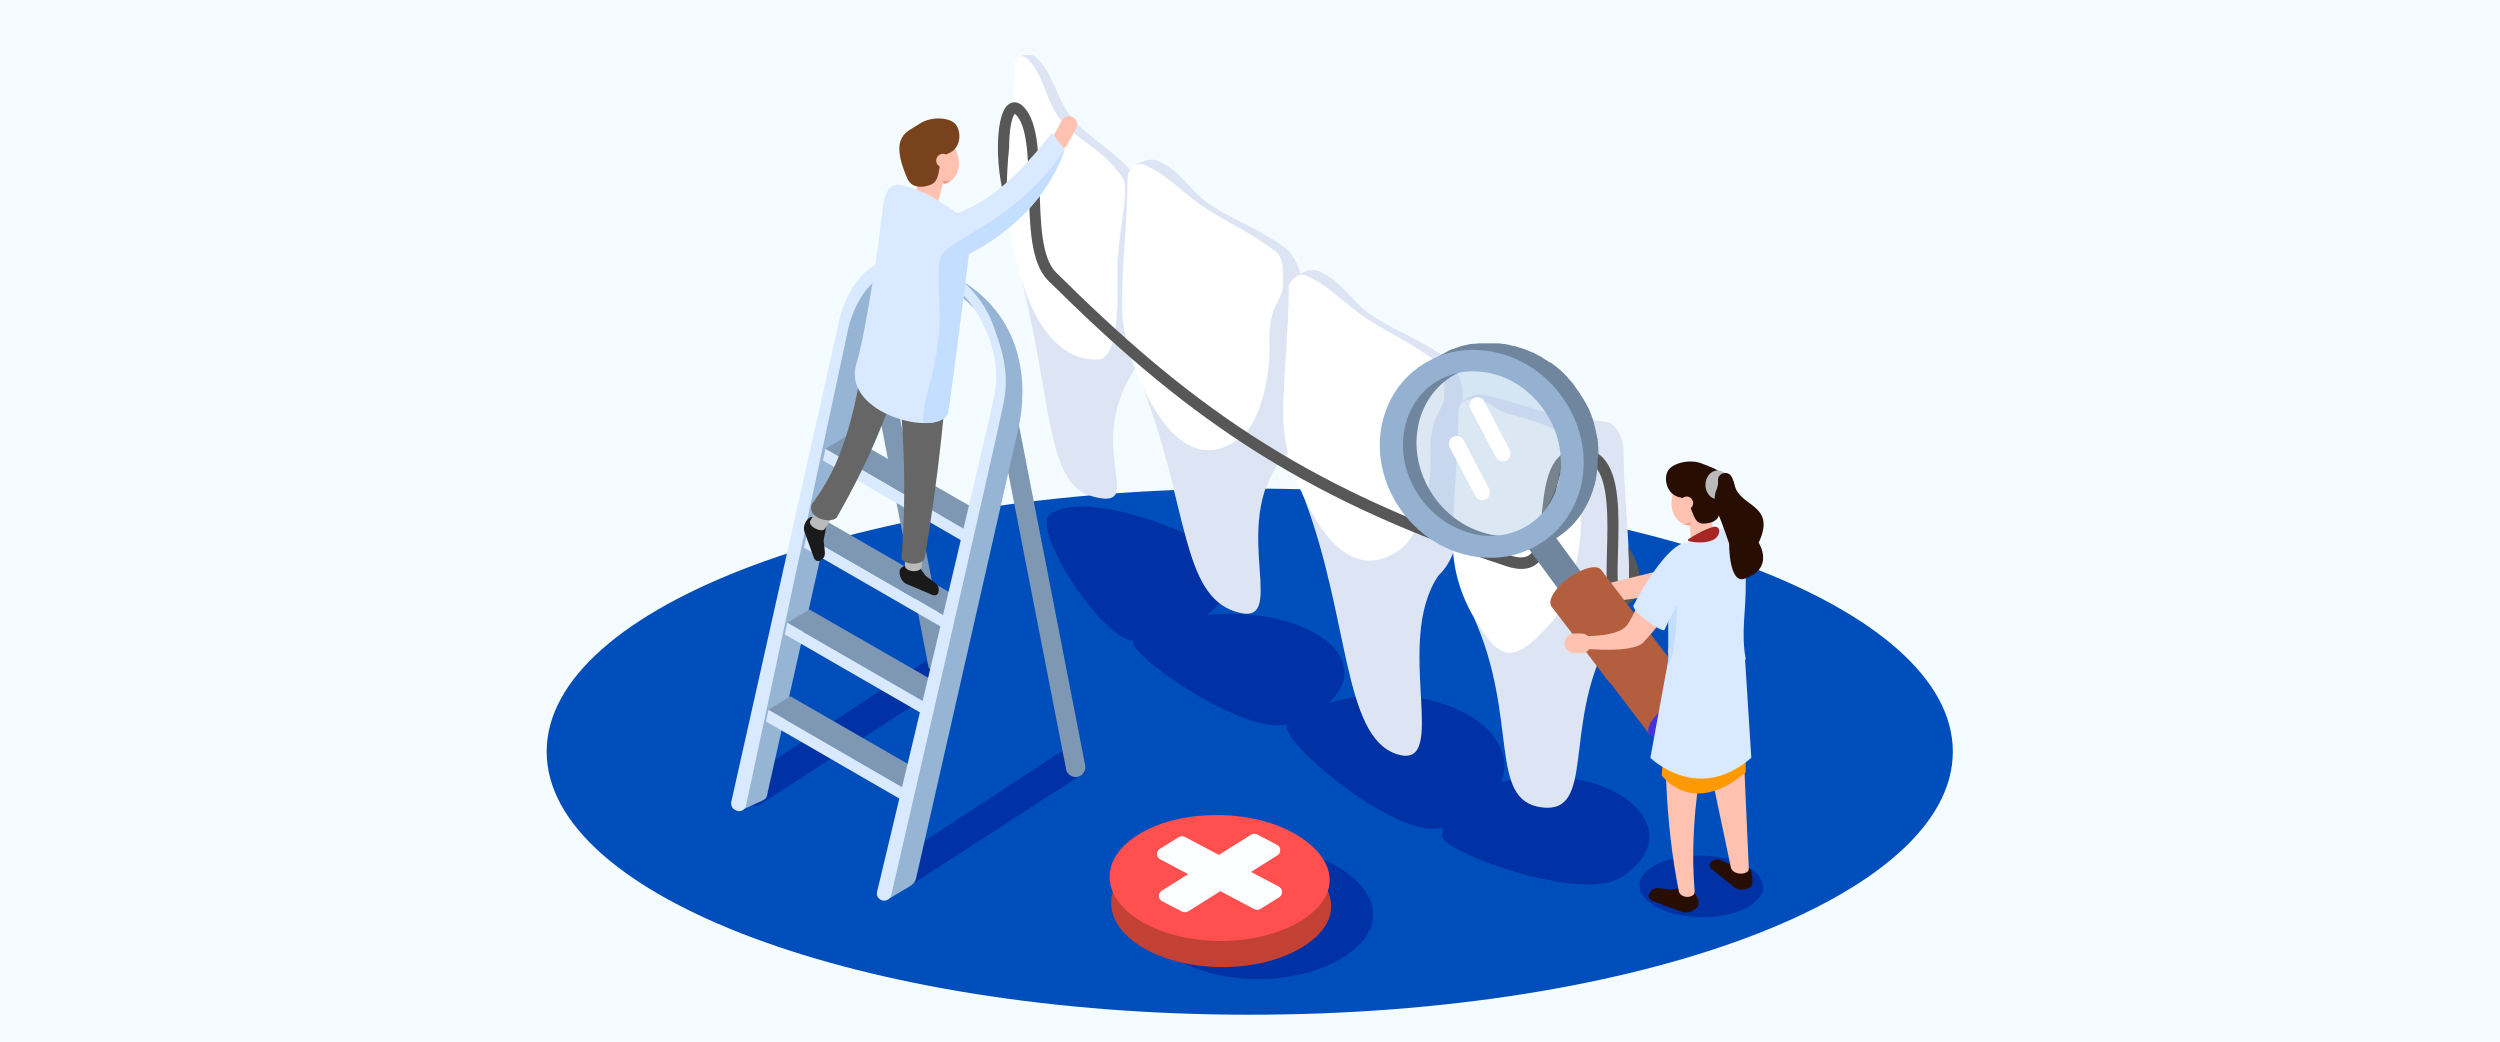 <?xml version="1.0" encoding="UTF-8"?> <svg xmlns="http://www.w3.org/2000/svg" width="360" height="150" viewBox="0 0 360 150" fill="none"><path d="M360 0H0V150H360V0Z" fill="#F5FCFF"></path><g clip-path="url(#clip0_205_3673)"><path d="M179.963 146.12C235.878 146.12 281.206 129.159 281.206 108.237C281.206 87.314 235.878 70.353 179.963 70.353C124.048 70.353 78.72 87.314 78.72 108.237C78.72 129.159 124.048 146.12 179.963 146.12Z" fill="#004EBB"></path><path d="M233.088 114.351C228.524 111.692 221.701 111.161 216.162 112.667C216.473 111.869 216.65 111.072 216.65 110.274C216.65 107.66 214.966 105.046 211.599 103.052C206.105 99.818 197.775 99.197 191.261 101.28C192.812 99.951 193.61 98.4 193.61 96.893C193.61 94.722 192.015 92.507 188.78 90.868C184.704 88.785 179.077 87.988 173.849 88.564C176.33 86.57 177.57 84.088 177.57 81.607C177.57 78.86 157.277 69.866 151.252 74.031C148.239 76.113 158.961 92.463 163.303 92.241C161.531 93.659 179.165 106.154 185.501 104.249C183.286 106.021 201.275 121.307 207.833 119.136C207.7 119.579 207.655 120.022 207.655 120.421C207.655 122.636 227.284 129.858 233.132 126.491C236.057 124.807 237.519 122.592 237.519 120.421C237.43 118.25 236.012 116.034 233.088 114.351Z" fill="#0032A5"></path><path d="M163.835 31.54C163.835 30.122 164.5 26.843 163.614 25.558C160.955 21.881 156.524 19.798 154.22 16.785C151.916 13.772 151.783 10.715 149.169 8.234C148.283 7.392 146.112 8.012 146.112 9.43C146.112 15.544 144.96 21.703 144.96 27.773C144.96 31.318 145.802 35.882 147.175 40.401C152.005 59.498 150.366 71.239 159.183 71.815C163.879 71.815 156.613 63.352 163.525 53.029C164.898 51.744 166.139 52.01 166.139 48.421C166.095 42.351 163.835 37.654 163.835 31.54Z" fill="white"></path><g opacity="0.15"><path d="M159.138 71.86C163.835 71.86 156.569 63.397 163.481 53.073C164.854 51.788 166.095 52.054 166.095 48.465C166.095 42.351 163.835 37.654 163.835 31.54C163.835 30.122 164.5 26.843 163.614 25.558C160.955 21.881 156.524 19.798 154.22 16.785C151.916 13.772 151.783 10.715 149.169 8.234C148.638 7.746 147.707 7.746 147.042 8.101C147.397 8.145 147.707 8.234 147.884 8.411C150.41 10.759 150.454 14.393 152.67 17.184C155.195 20.285 158.961 21.57 161.62 25.558C162.86 27.375 160.778 33.711 160.911 39.692C161.044 44.876 160.778 50.769 158.607 51.7C154.309 52.276 149.834 49.13 147.131 40.401C151.961 59.498 150.321 71.284 159.138 71.86Z" fill="#1A50B2"></path></g><path d="M187.407 40.623C187.407 39.205 186.432 36.768 185.191 35.838C181.603 33.135 177.438 31.673 174.292 29.546C171.146 27.419 170.171 24.628 166.538 23.121C165.297 22.634 162.373 24.052 162.373 25.47C162.373 31.584 161.575 37.92 161.575 44.035C161.575 47.579 162.683 51.833 164.588 55.821C171.146 73.1 170.127 85.595 177.925 88.076C185.767 90.602 177.349 76.645 183.907 66.986C185.812 65.169 186.919 62.245 186.919 58.656C186.964 52.542 187.407 46.693 187.407 40.623Z" fill="white"></path><g opacity="0.15"><path d="M177.969 88.076C185.812 90.602 177.393 76.645 183.951 66.986C185.856 65.169 186.964 62.245 186.964 58.656C186.964 52.542 187.407 46.693 187.407 40.579C187.407 39.161 186.432 36.724 185.191 35.793C181.602 33.091 177.438 31.628 174.292 29.502C171.146 27.375 170.171 24.584 166.538 23.077C165.829 22.811 164.544 23.121 163.614 23.742C164.101 23.653 164.5 23.609 164.766 23.742C168.177 25.16 170.614 28.084 173.671 30.033C177.083 32.204 179.919 33.401 183.729 36.236C184.97 37.167 184.748 39.648 184.748 41.066C184.748 43.414 182.577 43.68 182.799 49.617C182.976 54.757 181.159 61.58 178.235 63.308C172.918 67.075 168.266 63.53 164.588 55.82C171.19 73.1 170.127 85.551 177.969 88.076Z" fill="#1A50B2"></path></g><path d="M210.624 56.529C210.624 55.111 209.649 52.674 208.408 51.744C204.82 49.041 200.655 47.579 197.509 45.452C194.363 43.325 193.388 40.534 189.755 39.028C188.514 38.54 185.59 39.958 185.59 41.376C185.59 47.49 184.792 53.826 184.792 59.941C184.792 63.486 185.9 67.739 187.805 71.727C194.363 89.007 193.344 106.065 201.142 108.591C208.984 111.116 200.566 92.551 207.124 82.892C209.029 81.076 210.136 78.151 210.136 74.562C210.181 68.448 210.624 62.599 210.624 56.529Z" fill="white"></path><g opacity="0.15"><path d="M201.186 108.591C209.029 111.116 200.61 92.551 207.168 82.892C209.073 81.076 210.181 78.151 210.181 74.562C210.181 68.448 210.624 62.599 210.624 56.485C210.624 55.067 209.649 52.63 208.408 51.7C204.819 48.997 200.655 47.535 197.509 45.408C194.363 43.281 193.388 40.49 189.755 38.983C189.046 38.717 187.761 39.028 186.831 39.648C187.318 39.559 187.717 39.515 187.983 39.648C191.394 41.066 193.831 43.99 196.888 45.94C200.3 48.111 203.136 49.307 206.946 52.143C208.187 53.073 207.965 55.554 207.965 56.972C207.965 59.321 205.794 59.586 206.016 65.524C206.193 70.663 204.376 77.487 201.452 79.215C196.135 82.981 191.483 79.436 187.805 71.727C194.407 88.962 193.344 106.065 201.186 108.591Z" fill="#1A50B2"></path></g><path d="M233.797 64.727C233.797 63.309 232.822 61.138 231.581 60.828C229.41 60.296 226.929 60.607 221.922 59.189C218.777 58.303 214.7 56.885 213.504 56.84C211.244 56.752 210.004 57.992 210.004 59.41C210.004 65.525 209.206 72.215 209.206 78.285C209.206 81.83 210.314 85.64 212.219 88.875C218.777 103.496 214.213 115.282 222.011 116.257C229.809 117.276 224.98 104.56 231.581 92.242C233.487 89.672 234.594 86.261 234.594 82.716C234.594 76.602 233.797 70.842 233.797 64.727Z" fill="white"></path><g opacity="0.15"><path d="M222.011 116.256C229.809 117.275 224.98 104.559 231.581 92.242C233.487 89.672 234.594 86.26 234.594 82.715C234.594 76.601 233.797 70.841 233.797 64.727C233.797 63.309 232.822 61.138 231.581 60.827C229.41 60.296 226.929 60.606 221.922 59.188C218.777 58.302 214.7 56.884 213.504 56.84C212.042 56.751 211.023 57.283 210.491 57.992C210.978 57.682 211.377 57.504 211.643 57.504C215.055 57.549 214.745 59.055 217.802 59.764C221.213 60.562 225.91 62.422 226.619 63.486C227.771 65.214 227.461 68.581 227.638 74.43C227.815 79.481 225.999 87.058 223.074 89.982C217.757 95.875 215.941 95.122 212.219 88.874C218.821 103.451 214.257 115.237 222.011 116.256Z" fill="#1A50B2"></path></g><path d="M234.683 79.038C234.639 78.949 234.594 78.905 234.506 78.861C234.55 80.145 234.594 81.386 234.594 82.715C234.594 82.937 234.594 83.158 234.55 83.38C234.55 83.38 234.506 83.38 234.506 83.336C234.55 84.133 234.329 84.842 233.886 85.285C233.531 85.551 233.398 85.595 233.354 85.64C232.822 85.152 232.911 81.785 232.999 79.348C233.132 74.253 233.31 68.448 230.784 65.878C229.942 65.037 228.879 64.594 227.638 64.594C223.03 64.594 222.498 69.6 222.055 73.632C221.79 76.335 221.479 79.126 220.15 79.968C219.53 80.367 218.644 80.367 217.492 79.968C187.008 69.955 170.437 57.46 152.049 39.205C149.967 37.123 149.834 32.027 149.701 27.109C149.568 21.925 149.479 17.007 147.042 15.057C146.998 15.057 146.998 15.013 146.954 15.013C146.289 14.57 145.58 14.659 145.049 15.19C143.188 16.918 143.321 25.115 145.004 29.546C144.96 28.97 144.96 28.394 144.96 27.862C144.96 25.647 145.093 23.432 145.314 21.216C145.314 18.824 145.669 16.83 146.156 16.387C147.929 17.938 148.062 22.634 148.15 27.198C148.283 32.426 148.372 37.876 150.942 40.401C169.506 58.834 186.255 71.461 217.004 81.563C218.688 82.095 220.017 82.051 221.036 81.386C222.986 80.101 223.296 77.088 223.65 73.898C224.138 69.29 224.67 66.322 227.638 66.322C228.48 66.322 229.1 66.587 229.632 67.119C231.67 69.201 231.537 74.873 231.404 79.437C231.271 84.089 231.271 86.526 232.645 87.235C232.866 87.323 233.088 87.368 233.31 87.368C233.797 87.368 234.329 87.146 234.905 86.659C234.949 86.659 234.949 86.614 234.993 86.614C236.633 84.886 236.5 82.051 234.683 79.038Z" fill="#575757"></path><path d="M192.679 124.852C186.299 120.997 175.798 120.864 169.285 124.453C162.772 128.086 162.683 134.112 169.063 137.967C175.444 141.822 185.812 141.999 192.458 138.41C199.769 134.511 199.104 128.662 192.679 124.852Z" fill="#0032A5"></path><path d="M186.919 123.966C180.849 120.333 170.88 120.156 164.721 123.612C158.518 127.068 158.429 132.784 164.5 136.417C170.57 140.05 180.406 140.227 186.698 136.86C193.654 133.138 192.989 127.6 186.919 123.966Z" fill="#C24034"></path><path d="M186.698 120.2C180.628 116.567 170.658 116.389 164.5 119.845C158.297 123.301 158.208 129.017 164.278 132.65C170.348 136.283 180.185 136.461 186.476 133.093C193.433 129.371 192.768 123.833 186.698 120.2Z" fill="#FF4F4F"></path><path d="M167.025 122.238L169.728 120.554C169.994 120.377 170.348 120.377 170.614 120.51L184.172 127.688C184.748 127.998 184.793 128.84 184.217 129.194L181.514 130.878C181.248 131.055 180.894 131.055 180.628 130.922L167.07 123.744C166.494 123.434 166.449 122.592 167.025 122.238Z" fill="#FCFEFF"></path><path d="M181.026 120.155L183.906 121.662C184.482 121.972 184.527 122.814 183.951 123.168L171.102 131.232C170.836 131.409 170.481 131.409 170.215 131.277L167.335 129.77C166.759 129.46 166.715 128.618 167.291 128.264L180.14 120.2C180.406 120.022 180.761 120.022 181.026 120.155Z" fill="#FCFEFF"></path><path d="M156.303 111.205L154.265 107.262L128.3 124.276C127.325 124.94 127.06 126.225 127.724 127.2C128.389 128.175 129.674 128.441 130.649 127.776L156.303 111.205Z" fill="#0032A5"></path><path d="M131.978 22.545C131.579 22.944 130.87 22.944 130.471 22.545C130.073 22.146 130.073 21.437 130.471 21.038C130.87 20.64 131.579 20.64 131.978 21.038C132.377 21.481 132.377 22.146 131.978 22.545Z" fill="white"></path><path d="M154.176 111.692C153.821 111.471 153.556 111.161 153.511 110.718L143.276 58.302C143.01 56.839 144.561 55.776 145.802 56.485L156.258 110.186C156.524 111.382 155.239 112.313 154.176 111.692Z" fill="#7E97B3"></path><path d="M135.345 99.109L133.307 95.166L107.343 112.18C106.368 112.845 106.102 114.13 106.767 115.104C107.431 116.079 108.716 116.345 109.691 115.68L135.345 99.109Z" fill="#0032A5"></path><path d="M134.326 96.761C133.972 96.539 133.706 96.229 133.661 95.786L123.426 43.37C123.16 41.908 124.711 40.844 125.952 41.553L136.453 95.21C136.674 96.451 135.389 97.337 134.326 96.761Z" fill="#7E97B3"></path><path d="M109.957 115.193L106.412 116.832L122.097 47.092L125.199 48.864L110.577 113.952C110.444 114.572 110.489 114.883 109.957 115.193Z" fill="#96B4D4"></path><path d="M139.643 76.689L118.863 64.638L122.009 62.732L141.017 73.632L139.643 76.689Z" fill="#7E97B3"></path><path d="M122.009 47.092C122.009 47.092 125.465 32.869 137.959 40.091C150.498 47.314 146.688 61.359 146.688 61.359L143.586 59.587C143.586 59.587 147.131 49.042 137.871 42.307C128.61 35.572 125.066 48.864 125.066 48.864L122.009 47.092Z" fill="#96B4D4"></path><path d="M141.77 79.747L118.508 66.321L118.863 64.638L142.124 78.063L141.77 79.747Z" fill="#D9E9FF"></path><path d="M136.94 89.184L116.116 77.177L119.306 75.228L138.27 86.171L136.94 89.184Z" fill="#7E97B3"></path><path d="M139.023 92.286L115.761 78.861L116.116 77.177L139.377 90.602L139.023 92.286Z" fill="#D9E9FF"></path><path d="M134.193 101.724L113.369 89.672L116.559 87.767L135.522 98.666L134.193 101.724Z" fill="#7E97B3"></path><path d="M136.276 104.781L113.014 91.356L113.369 89.672L136.63 103.097L136.276 104.781Z" fill="#D9E9FF"></path><path d="M131.446 114.219L110.622 102.211L113.812 100.262L132.82 111.206L131.446 114.219Z" fill="#7E97B3"></path><path d="M133.529 117.32L110.311 103.895L110.666 102.211L133.883 115.636L133.529 117.32Z" fill="#D9E9FF"></path><path d="M130.914 127.688L127.857 129.505L143.631 59.543L146.732 61.315L131.933 126.403C131.801 127.024 131.446 127.378 130.914 127.688Z" fill="#96B4D4"></path><path d="M126.705 129.504C126.351 129.239 126.173 128.84 126.306 128.397C127.946 121.485 141.548 64.771 143.188 56.928C143.852 53.65 143.276 50.105 141.46 46.472C141.327 46.162 141.149 45.896 141.017 45.63C139.82 43.415 138.048 41.554 136.231 40.579C131.579 38.053 127.857 38.319 125.11 41.332C122.673 43.991 122.009 47.934 122.009 47.934V47.978L107.431 115.991C107.298 116.7 106.457 117.054 105.836 116.611L105.748 116.567C105.393 116.345 105.216 115.902 105.305 115.459L120.679 46.871C120.724 46.516 121.477 42.573 124.002 39.781C125.553 38.098 127.414 37.212 129.585 37.123C132.288 37.034 135.301 38.186 138.801 40.667L139.2 41.022C139.289 41.111 141.681 43.237 142.966 46.693C144.029 49.618 145.492 53.428 144.517 58.036C142.966 65.657 130.56 119.225 128.345 128.884C128.167 129.593 127.325 129.948 126.705 129.504Z" fill="#D9E9FF"></path><path d="M152.049 21.393C151.473 21.083 151.252 20.374 151.562 19.798L152.891 17.361C153.201 16.785 153.91 16.564 154.486 16.874C155.062 17.184 155.284 17.893 154.974 18.469L153.644 20.906C153.334 21.482 152.625 21.703 152.049 21.393Z" fill="#FFC2B0"></path><path d="M118.996 75.803L118.597 77.797C118.73 79.259 118.996 80.013 118.464 80.456L118.331 80.588C117.799 81.031 117.268 80.766 117.09 80.013L115.805 76.468C115.628 75.67 116.071 74.829 116.692 74.474C116.692 74.474 117.09 74.252 118.198 74.873C118.818 75.183 118.863 75.183 118.996 75.803Z" fill="#1A1A1A"></path><path d="M132.111 81.297L133.307 82.936C134.503 83.822 135.168 84.132 135.168 84.841V85.019C135.168 85.728 134.592 85.949 133.883 85.506L130.427 84.044C129.762 83.645 129.408 82.759 129.585 82.05C129.585 82.05 129.674 81.607 130.914 81.208C131.579 81.031 131.579 80.987 132.111 81.297Z" fill="#1A1A1A"></path><path d="M132.731 81.563C132.642 82.582 130.25 82.405 130.294 81.386L130.516 78.151L132.953 78.329L132.731 81.563Z" fill="#BABABA"></path><path d="M133.174 80.323C132.775 81.564 130.25 81.298 129.807 80.456C130.693 69.512 130.117 58.08 128.167 46.339L136.94 46.915C136.231 58.125 135.035 69.29 133.174 80.323Z" fill="#666666"></path><path d="M118.818 76.114C118.331 76.867 116.204 75.715 116.692 74.962L118.242 72.481L120.369 73.632L118.818 76.114Z" fill="#BABABA"></path><path d="M120.458 74.563C119.439 75.493 116.116 74.518 116.913 72.569C122.673 64.992 123.382 56.308 125.376 46.117L131.446 47.446C129.186 56.618 125.597 65.701 120.458 74.563Z" fill="#666666"></path><path d="M135.965 25.204C135.345 27.287 133.75 27.863 132.465 26.489C131.136 25.116 130.604 22.28 131.224 20.197C131.845 18.115 133.44 17.539 134.725 18.912C136.054 20.286 136.586 23.122 135.965 25.204Z" fill="#FFC2B0"></path><path d="M138.092 23.786C137.959 25.957 135.877 27.198 134.326 26.135C132.731 25.071 131.579 22.413 131.756 20.242C131.889 18.071 133.307 17.14 134.902 18.203C136.453 19.267 138.225 21.615 138.092 23.786Z" fill="#FFC2B0"></path><path d="M132.465 30.388L132.244 30.299C131.535 29.989 131.18 29.147 131.49 28.439L133.174 24.362C133.484 23.653 134.326 23.299 135.035 23.609L135.256 23.698C135.965 24.008 136.32 24.85 136.01 25.558L134.946 29.679C134.68 30.432 133.174 30.654 132.465 30.388Z" fill="#FFC2B0"></path><path d="M130.649 25.692C130.649 25.692 131.269 27.597 133.972 26.622C135.877 25.913 134.636 22.811 136.542 22.102C138.624 21.305 138.447 18.514 137.383 17.672C136.32 16.83 133.794 16.786 132.244 17.938C130.649 19.001 127.946 19.533 130.649 25.692Z" fill="#78431C"></path><path d="M135.788 24.096C136.327 24.096 136.763 23.66 136.763 23.121C136.763 22.583 136.327 22.146 135.788 22.146C135.25 22.146 134.813 22.583 134.813 23.121C134.813 23.66 135.25 24.096 135.788 24.096Z" fill="#FFC2B0"></path><path d="M123.249 52.63C124.446 48.864 125.952 38.851 126.528 34.774C127.414 27.464 127.281 25.647 131.225 27.065L132.332 27.464C132.864 27.641 133.396 27.907 133.883 28.172C138.978 31.23 140.308 32.16 139.687 35.173C139.111 40.224 136.896 57.15 136.497 59.587C134.902 62.998 121.477 59.631 123.249 52.63Z" fill="#D9E9FF"></path><path d="M136.01 26.444L135.655 25.957C135.655 25.957 136.143 26.267 136.896 26.001C136.896 26.046 136.497 26.4 136.01 26.444Z" fill="#F09A82"></path><path d="M136.098 38.142C136.098 38.142 149.08 33.888 153.334 21.526L151.473 19.134C144.384 28.217 139.864 30.521 133.75 31.939L136.098 38.142Z" fill="#D9E9FF"></path><path d="M230.651 84.222L239.158 82.14C239.158 82.14 239.203 85.197 239.025 85.507C238.848 85.817 232.025 86.615 232.025 86.615L230.651 84.222Z" fill="#FFC2B0"></path><path opacity="0.4" d="M214.108 78.709C220.686 78.092 225.448 71.51 224.745 64.006C224.042 56.502 218.139 50.919 211.561 51.535C204.983 52.152 200.221 58.734 200.924 66.238C201.627 73.742 207.53 79.325 214.108 78.709Z" fill="#A8C4E5"></path><path d="M229.322 84.621L226.796 88.121L219.53 78.197L222.055 74.696L229.322 84.621Z" fill="#70869E"></path><path d="M228.613 81.829C230.474 81.298 231.271 82.184 230.385 83.779C229.499 85.374 227.239 87.058 225.378 87.589C223.518 88.121 222.72 87.235 223.606 85.64C224.492 84.045 226.752 82.361 228.613 81.829Z" fill="#B35F3F"></path><path d="M231.936 98.534L223.518 87.457L230.695 82.228L239.158 93.35L231.936 98.534Z" fill="#B35F3F"></path><path d="M236.625 97.431C238.622 95.974 239.749 94.12 239.143 93.29C238.537 92.459 236.428 92.968 234.431 94.424C232.435 95.881 231.307 97.736 231.913 98.566C232.519 99.396 234.629 98.888 236.625 97.431Z" fill="#4432DB"></path><path d="M237.519 105.755L229.1 94.678L236.278 89.45L244.741 100.571L237.519 105.755Z" fill="#B35F3F"></path><path d="M242.703 100.261C244.564 99.729 245.361 100.615 244.475 102.211C243.589 103.806 241.329 105.489 239.468 106.021C237.607 106.553 236.81 105.667 237.696 104.071C238.582 102.476 240.842 100.793 242.703 100.261Z" fill="#4432DB"></path><path d="M218.91 51.08C211.289 48.687 203.801 52.896 202.161 60.561C200.522 68.182 205.351 76.335 212.972 78.772C220.593 81.165 228.081 76.955 229.721 69.29C231.36 61.625 226.531 53.472 218.91 51.08ZM227.638 68.625C226.265 75.094 219.884 78.728 213.415 76.645C206.947 74.607 202.87 67.695 204.244 61.182C205.617 54.713 211.998 51.08 218.467 53.162C224.935 55.2 229.056 62.112 227.638 68.625Z" fill="#70869E"></path><path d="M230.164 65.746C230.164 65.568 230.164 65.391 230.164 65.258V65.17C230.164 65.125 230.164 65.081 230.164 64.992V64.815C230.164 64.771 230.164 64.682 230.164 64.638C230.164 64.594 230.164 64.549 230.164 64.549V64.505C230.164 64.416 230.164 64.328 230.119 64.239V64.151C230.119 64.106 230.119 64.062 230.119 64.018C230.119 63.973 230.119 63.929 230.119 63.84V63.752C230.119 63.663 230.119 63.575 230.075 63.486V63.353C230.075 63.264 230.031 63.176 230.031 63.132L229.986 62.954C229.986 62.91 229.986 62.866 229.942 62.777V62.733C229.898 62.511 229.853 62.334 229.809 62.112V62.068C229.765 61.891 229.721 61.714 229.676 61.536L229.588 61.182C229.588 61.093 229.543 61.049 229.543 60.96L229.499 60.783C229.455 60.695 229.455 60.65 229.41 60.562L229.366 60.384C229.322 60.296 229.322 60.207 229.277 60.163L229.189 59.853C229.1 59.675 229.056 59.498 228.967 59.321V59.277C228.967 59.232 228.923 59.188 228.923 59.188L228.879 59.099C228.834 58.967 228.79 58.834 228.701 58.701L228.657 58.656C228.613 58.568 228.569 58.479 228.524 58.391L228.436 58.213C228.391 58.169 228.391 58.08 228.347 58.036L228.303 57.992C228.17 57.726 227.993 57.416 227.815 57.15L227.771 57.106C227.727 57.061 227.727 57.017 227.682 56.973L227.638 56.884C227.549 56.751 227.505 56.663 227.417 56.53C227.372 56.441 227.284 56.352 227.239 56.264L227.195 56.219C227.106 56.131 227.062 55.998 226.973 55.909L226.929 55.865C226.929 55.821 226.885 55.821 226.885 55.776C226.841 55.732 226.796 55.644 226.752 55.599L226.575 55.333C226.442 55.156 226.309 54.979 226.176 54.846L226.132 54.802C225.954 54.624 225.821 54.447 225.644 54.226L225.6 54.181C225.467 54.048 225.334 53.916 225.201 53.783L225.113 53.694C224.935 53.517 224.802 53.384 224.625 53.251L224.581 53.207C224.537 53.162 224.537 53.162 224.492 53.118L224.359 53.029C224.271 52.941 224.182 52.896 224.093 52.808L224.049 52.764C224.005 52.719 223.916 52.675 223.872 52.631L223.739 52.542C223.695 52.498 223.606 52.453 223.562 52.409L223.473 52.32C223.429 52.276 223.34 52.232 223.252 52.188H223.163C223.119 52.143 223.074 52.143 223.03 52.099C222.986 52.099 222.986 52.055 222.941 52.055L222.897 52.01C222.809 51.966 222.72 51.877 222.631 51.833L222.543 51.789C222.498 51.744 222.454 51.744 222.41 51.7C222.365 51.7 222.365 51.656 222.321 51.656L222.277 51.611C222.188 51.567 222.1 51.479 222.011 51.434L221.967 51.39C221.922 51.39 221.878 51.346 221.878 51.346C221.834 51.346 221.789 51.301 221.745 51.301L221.657 51.257C221.568 51.213 221.479 51.168 221.391 51.124L221.346 51.08C221.302 51.08 221.302 51.035 221.258 51.035C221.213 50.991 221.169 50.991 221.125 50.947L220.948 50.858C220.859 50.814 220.815 50.77 220.726 50.77H220.682C220.637 50.77 220.637 50.725 220.593 50.725C220.505 50.681 220.46 50.637 220.372 50.637L220.194 50.548C220.15 50.548 220.106 50.504 220.017 50.459H219.973C219.796 50.371 219.574 50.282 219.397 50.238H219.353C219.175 50.149 218.998 50.105 218.821 50.061L218.688 50.016C218.555 49.972 218.378 49.928 218.245 49.883C218.201 49.883 218.156 49.883 218.156 49.839H218.112C218.023 49.839 217.935 49.795 217.89 49.795H217.802C217.757 49.795 217.713 49.795 217.669 49.751C217.58 49.751 217.536 49.706 217.447 49.706L217.314 49.662C217.27 49.662 217.226 49.662 217.181 49.618H217.093C216.916 49.573 216.694 49.529 216.517 49.529H216.473C216.295 49.485 216.118 49.485 215.897 49.44H215.808C215.764 49.44 215.719 49.44 215.631 49.44H215.498C215.409 49.44 215.365 49.44 215.276 49.44H215.143C215.055 49.44 214.966 49.44 214.877 49.44H214.789C214.745 49.44 214.7 49.44 214.656 49.44C214.612 49.44 214.567 49.44 214.523 49.44H214.434C214.346 49.44 214.257 49.44 214.169 49.44H214.124C214.08 49.44 214.08 49.44 214.036 49.44C213.991 49.44 213.947 49.44 213.858 49.44H213.681C213.593 49.44 213.504 49.44 213.415 49.44H213.371C213.327 49.44 213.327 49.44 213.282 49.44C213.238 49.44 213.149 49.44 213.105 49.44H212.972C212.884 49.44 212.795 49.44 212.662 49.485H212.573C212.529 49.485 212.485 49.485 212.441 49.485H212.352C212.219 49.485 212.086 49.529 211.953 49.529H211.909C211.865 49.529 211.865 49.529 211.82 49.529C211.687 49.573 211.51 49.573 211.377 49.618H211.333C211.2 49.662 211.111 49.662 210.978 49.706C210.934 49.706 210.89 49.751 210.845 49.751L210.624 49.795C210.447 49.839 210.225 49.883 210.048 49.972C210.004 49.972 209.959 49.972 209.959 50.016H209.915C209.738 50.061 209.605 50.105 209.428 50.194C209.383 50.194 209.339 50.238 209.295 50.238L209.117 50.282C209.029 50.327 208.985 50.327 208.896 50.371C208.896 50.371 208.852 50.371 208.807 50.415C208.674 50.459 208.497 50.548 208.364 50.637L208.276 50.681C208.231 50.725 208.187 50.725 208.143 50.77C207.921 50.903 207.7 50.991 207.478 51.124L204.155 53.029L204.731 54.048C204.908 53.96 205.085 53.827 205.307 53.738C205.351 53.738 205.396 53.694 205.44 53.694L205.529 53.65C205.661 53.605 205.794 53.517 205.927 53.472C206.06 53.428 206.149 53.384 206.282 53.34L206.37 53.295C206.415 53.295 206.459 53.251 206.503 53.251C206.636 53.207 206.769 53.162 206.946 53.118L207.079 53.074C207.257 53.029 207.434 52.985 207.611 52.896L207.744 52.852C207.921 52.808 208.054 52.764 208.231 52.719H208.276C208.453 52.675 208.63 52.675 208.763 52.631C208.896 52.631 209.029 52.586 209.117 52.586H209.162C209.25 52.586 209.339 52.586 209.383 52.542C209.472 52.542 209.561 52.542 209.649 52.498H209.693C209.826 52.498 209.915 52.498 210.048 52.453C210.137 52.453 210.181 52.453 210.269 52.453H210.314C210.447 52.453 210.535 52.453 210.668 52.453C210.757 52.453 210.845 52.453 210.934 52.453C211.067 52.453 211.2 52.453 211.333 52.453C211.421 52.453 211.51 52.453 211.599 52.453C211.732 52.453 211.865 52.453 212.042 52.498H212.13C212.175 52.498 212.219 52.498 212.263 52.498C212.441 52.498 212.662 52.542 212.884 52.586H212.972C213.149 52.631 213.371 52.675 213.548 52.675L213.725 52.719C213.858 52.764 214.036 52.808 214.169 52.808C214.257 52.808 214.301 52.852 214.39 52.852C214.567 52.896 214.789 52.941 214.966 53.029C215.188 53.118 215.409 53.162 215.631 53.251H215.675C215.897 53.34 216.074 53.428 216.295 53.517C216.34 53.517 216.384 53.561 216.428 53.561L216.517 53.605C216.65 53.65 216.783 53.738 216.916 53.783C216.96 53.827 217.049 53.827 217.093 53.871L217.137 53.916C217.27 53.96 217.359 54.048 217.492 54.093C217.58 54.137 217.669 54.181 217.757 54.226C217.89 54.27 217.979 54.359 218.068 54.403C218.156 54.447 218.245 54.492 218.333 54.58C218.422 54.624 218.555 54.713 218.644 54.802C218.732 54.846 218.821 54.935 218.909 54.979C218.998 55.068 219.131 55.112 219.22 55.2L219.264 55.245C219.308 55.289 219.397 55.333 219.485 55.378C219.574 55.466 219.707 55.555 219.796 55.644L219.84 55.688C219.884 55.732 219.929 55.776 219.973 55.821C220.106 55.909 220.194 56.042 220.327 56.131L220.46 56.264C220.637 56.397 220.77 56.574 220.948 56.707L221.036 56.795C221.169 56.928 221.302 57.061 221.435 57.194C221.612 57.371 221.745 57.549 221.922 57.726C222.055 57.903 222.188 58.036 222.321 58.213C222.365 58.258 222.365 58.302 222.41 58.302L222.454 58.346C222.543 58.435 222.631 58.568 222.72 58.701C222.809 58.789 222.853 58.922 222.941 59.011L222.986 59.055C223.03 59.144 223.074 59.232 223.163 59.277C223.252 59.365 223.296 59.498 223.385 59.587C223.429 59.675 223.473 59.764 223.562 59.853C223.739 60.119 223.872 60.384 224.005 60.65C224.049 60.739 224.093 60.783 224.138 60.872L224.226 61.005C224.271 61.093 224.315 61.182 224.359 61.271C224.448 61.404 224.492 61.581 224.581 61.714L224.625 61.847C224.714 62.024 224.802 62.245 224.847 62.423L224.891 62.6C224.935 62.733 224.98 62.91 225.068 63.043C225.068 63.087 225.113 63.176 225.113 63.264C225.157 63.397 225.201 63.53 225.245 63.708L225.29 63.885C225.334 64.062 225.378 64.284 225.423 64.461V64.505C225.467 64.727 225.511 64.904 225.556 65.125L225.6 65.347C225.644 65.48 225.644 65.613 225.689 65.79C225.689 65.879 225.689 65.967 225.733 66.011C225.733 66.144 225.777 66.277 225.777 66.41C225.777 66.499 225.777 66.588 225.777 66.632C225.777 66.765 225.777 66.898 225.821 67.075V67.119C225.821 67.163 225.821 67.208 225.821 67.296C225.821 67.474 225.821 67.651 225.821 67.828V67.917C225.821 68.138 225.821 68.36 225.821 68.537V68.714C225.821 68.847 225.777 69.024 225.777 69.157C225.777 69.246 225.777 69.29 225.733 69.379C225.733 69.512 225.689 69.689 225.689 69.822L225.644 70.043C225.6 70.265 225.556 70.442 225.511 70.664C225.467 70.885 225.423 71.107 225.378 71.284L225.334 71.461C225.29 71.594 225.245 71.772 225.201 71.904C225.201 71.949 225.157 72.037 225.157 72.082V72.126C225.113 72.259 225.068 72.347 225.024 72.48C224.98 72.569 224.98 72.658 224.935 72.746C224.891 72.835 224.847 72.968 224.802 73.056C224.758 73.145 224.714 73.234 224.669 73.322C224.625 73.411 224.581 73.499 224.537 73.588C224.492 73.721 224.404 73.81 224.359 73.898C224.315 73.987 224.271 74.076 224.226 74.164C224.138 74.297 224.093 74.43 224.005 74.563L223.961 74.651C223.916 74.696 223.916 74.74 223.872 74.829L223.606 74.784C223.517 74.917 223.429 75.05 223.34 75.183L223.296 75.272C223.163 75.405 223.074 75.582 222.941 75.715V75.759C222.809 75.936 222.676 76.069 222.543 76.202L222.454 76.291C222.365 76.379 222.233 76.512 222.144 76.601L222.011 76.734C221.922 76.823 221.789 76.911 221.701 77L221.568 77.088C221.435 77.221 221.302 77.354 221.125 77.443L221.081 77.487C220.948 77.576 220.815 77.664 220.682 77.797C220.637 77.842 220.593 77.886 220.549 77.886C220.46 77.975 220.327 78.019 220.194 78.108L220.061 78.196C219.884 78.285 219.751 78.373 219.574 78.506L221.036 77.487L220.194 78.728C220.903 77.354 221.789 78.108 221.789 78.108L223.473 77.576C223.65 77.487 223.828 77.354 224.005 77.266L224.138 77.177C224.271 77.088 224.404 77 224.492 76.911C224.537 76.867 224.581 76.823 224.625 76.823C224.758 76.734 224.891 76.601 225.068 76.468L225.113 76.424C225.29 76.291 225.423 76.158 225.6 76.025L225.733 75.892C225.866 75.803 225.954 75.671 226.043 75.582C226.087 75.538 226.132 75.493 226.176 75.449C226.309 75.316 226.397 75.228 226.53 75.095L226.663 74.962C226.796 74.829 226.929 74.651 227.062 74.474L227.106 74.43C227.239 74.297 227.328 74.12 227.461 73.987L227.549 73.854C227.638 73.721 227.771 73.588 227.86 73.411L227.993 73.189C228.037 73.145 228.037 73.101 228.037 73.101L228.081 73.056C228.17 72.924 228.258 72.791 228.347 72.613V72.569C228.347 72.525 228.391 72.525 228.391 72.48C228.391 72.436 228.436 72.392 228.436 72.392L228.48 72.347C228.524 72.215 228.613 72.126 228.657 71.993L228.701 71.949C228.701 71.904 228.746 71.904 228.746 71.86C228.746 71.816 228.79 71.772 228.79 71.772L228.834 71.727C228.879 71.639 228.923 71.506 228.967 71.417L229.012 71.373C229.012 71.328 229.056 71.284 229.056 71.284C229.056 71.24 229.1 71.195 229.1 71.151L229.145 71.107C229.189 71.018 229.233 70.93 229.233 70.841V70.797C229.233 70.752 229.277 70.752 229.277 70.708C229.277 70.664 229.322 70.62 229.322 70.531L229.366 70.398C229.41 70.309 229.41 70.265 229.455 70.176L229.499 70.088C229.543 69.999 229.543 69.911 229.588 69.822L229.632 69.689C229.632 69.645 229.676 69.6 229.676 69.556V69.512C229.721 69.29 229.765 69.113 229.809 68.891V68.847C229.853 68.67 229.898 68.493 229.898 68.271V68.183C229.898 68.138 229.898 68.05 229.942 68.005V67.872C229.942 67.828 229.942 67.74 229.986 67.695C229.986 67.651 229.986 67.607 229.986 67.562V67.474C229.986 67.385 229.986 67.296 230.031 67.252V67.075C230.031 66.986 230.031 66.898 230.031 66.809V66.676C230.031 66.632 230.031 66.588 230.031 66.543V66.499C230.031 66.277 230.031 66.1 230.031 65.879L230.164 65.746Z" fill="#70869E"></path><path d="M216.65 51.08C212.928 49.928 209.118 50.194 205.839 51.922C202.294 53.783 199.902 57.017 199.015 61.005C197.332 68.803 202.294 77.133 210.092 79.614C212.352 80.323 214.656 80.5 216.871 80.146C218.289 79.924 219.618 79.437 220.903 78.772C224.448 76.911 226.841 73.677 227.727 69.689C229.41 61.891 224.448 53.517 216.65 51.08ZM224.492 69.069C223.828 72.17 222.011 74.652 219.353 76.025C216.916 77.31 213.991 77.532 211.2 76.601C204.953 74.607 200.921 67.873 202.294 61.581C202.959 58.479 204.775 55.998 207.434 54.624C208.364 54.137 209.383 53.783 210.402 53.605C212.086 53.34 213.858 53.472 215.631 54.004C221.878 56.042 225.866 62.777 224.492 69.069Z" fill="#94B1D1"></path><path d="M253.87 127.789C253.914 125.343 249.962 123.289 245.045 123.201C240.127 123.114 236.106 125.027 236.062 127.473C236.019 129.92 239.97 131.974 244.888 132.061C249.805 132.148 253.827 130.236 253.87 127.789Z" fill="#0032A5"></path><path d="M251.609 124.897L249.482 124.631C248.064 124.01 247.399 123.523 246.779 123.877L246.602 123.966C245.982 124.321 246.07 124.985 246.779 125.384L249.881 127.865C250.59 128.264 251.609 128.131 252.185 127.644C252.185 127.644 252.539 127.333 252.273 126.004C252.14 125.251 252.229 125.251 251.609 124.897Z" fill="#280D02"></path><path d="M249.216 124.764C249.349 126.093 251.83 126.093 251.83 125.074L250.457 94.236L242.304 91.932L249.216 124.764Z" fill="#FFC2B0"></path><path d="M243.057 127.688L240.797 128.131C239.158 127.953 238.316 127.643 237.784 128.264L237.652 128.441C237.12 129.017 237.43 129.637 238.316 129.859L242.304 131.365C243.19 131.542 244.165 131.099 244.564 130.39C244.564 130.39 244.829 129.947 244.12 128.707C243.722 127.865 243.766 127.82 243.057 127.688Z" fill="#280D02"></path><path d="M241.772 128.441C242.215 129.505 244.076 129.283 244.032 128.397C243.146 117.719 245.184 107.617 247.754 97.78L239.911 96.939C239.601 108.414 239.734 118.25 241.772 128.441Z" fill="#FFC2B0"></path><path d="M240.399 96.495L239.291 111.648C239.291 111.648 243.633 117.807 251.387 111.205L251.343 97.381L240.399 96.495Z" fill="#FF9900"></path><path d="M240.399 94.147L237.652 109.122C237.652 109.122 244.431 115.857 252.185 109.122L251.298 95.077L240.399 94.147Z" fill="#D9E9FF"></path><path d="M247.808 72.118C248.122 69.691 247.255 67.579 245.872 67.4C244.488 67.221 243.113 69.043 242.799 71.47C242.485 73.897 243.352 76.009 244.736 76.188C246.119 76.367 247.494 74.544 247.808 72.118Z" fill="#FFC2B0"></path><path d="M240.842 73.544C241.418 75.582 243.589 76.291 244.874 75.006C246.159 73.677 246.735 70.974 246.159 68.936C245.583 66.898 244.076 66.322 242.791 67.651C241.506 68.936 240.266 71.506 240.842 73.544Z" fill="#FFC2B0"></path><path d="M245.804 79.392L246.026 79.348C246.779 79.17 247.222 78.462 247.045 77.708L246.114 73.543C245.937 72.79 245.228 72.347 244.475 72.524L244.254 72.569C243.5 72.746 243.057 73.455 243.234 74.208L243.545 78.329C243.678 79.082 245.051 79.569 245.804 79.392Z" fill="#FFC2B0"></path><path d="M247.532 73.854C247.532 73.854 247.798 75.272 245.317 75.404C243.367 75.493 243.943 71.948 241.994 71.638C239.867 71.284 239.468 68.625 240.31 67.606C241.152 66.587 243.5 66.055 245.228 66.809C246.956 67.562 250.545 68.094 247.532 73.854Z" fill="#280D02"></path><path d="M241.994 72.702C242.127 73.19 242.658 73.5 243.146 73.323C243.633 73.19 243.943 72.658 243.766 72.171C243.633 71.683 243.102 71.373 242.614 71.55C242.127 71.683 241.861 72.215 241.994 72.702Z" fill="#FFC2B0"></path><path d="M251.387 94.9C250.678 91.09 251.431 88.077 251.387 84.045C251.387 76.778 251.741 75.006 247.887 76.114L246.823 76.424C246.292 76.557 245.804 76.778 245.317 77C240.221 79.614 238.892 80.411 239.114 83.469C239.069 88.475 241.418 89.495 240.177 93.837C241.196 97.248 250.191 97.381 251.387 94.9Z" fill="#D9E9FF"></path><path d="M243.323 75.67L243.545 75.139C243.545 75.139 243.146 75.537 242.393 75.449C242.437 75.449 242.836 75.67 243.323 75.67Z" fill="#F09A82"></path><path d="M247.355 71.904C248.334 71.904 249.127 70.972 249.127 69.822C249.127 68.672 248.334 67.739 247.355 67.739C246.376 67.739 245.583 68.672 245.583 69.822C245.583 70.972 246.376 71.904 247.355 71.904Z" fill="#BABABA"></path><path d="M247.399 69.201C247.311 68.138 248.773 67.695 249.305 68.581C249.482 68.891 249.659 69.29 249.792 69.866C250.501 73.056 255.862 72.569 253.248 78.151C253.248 78.151 255.641 81.829 251.21 83.335C248.95 84.133 248.994 78.284 248.994 78.284C248.994 78.284 248.108 75.582 247.222 73.499C246.823 72.524 246.779 71.372 247.222 70.398C247.355 69.999 247.444 69.6 247.399 69.201Z" fill="#280D02"></path><path d="M246.823 75.848C247.267 75.759 247.621 76.114 247.577 76.557C247.488 77.044 247.222 77.62 246.336 77.886C245.14 78.285 243.811 78.063 243.19 77.93C243.057 77.886 243.013 77.709 243.146 77.62C243.811 77.177 245.539 76.158 246.823 75.848Z" fill="#A62626"></path><path d="M244.076 80.19C244.076 80.19 243.013 85.728 236.633 92.507C234.86 94.368 225.999 93.216 225.999 93.216V91.488C225.999 91.488 232.645 92.197 234.329 89.982C236.145 87.456 238.848 77.886 244.076 80.19Z" fill="#FFC2B0"></path><path d="M242.88 83.912L239.69 90.691C239.247 91.178 234.683 87.811 235.259 87.102C235.348 86.969 239.38 79.082 242.437 78.196C244.963 77.532 244.697 80.988 242.88 83.912Z" fill="#D9E9FF"></path><path d="M226.708 94.058H227.727C228.524 94.058 229.145 93.394 229.145 92.641C229.145 91.843 228.48 91.223 227.727 91.223H226.708C225.91 91.223 225.29 91.887 225.29 92.641C225.29 93.438 225.91 94.058 226.708 94.058Z" fill="#FFC2B0"></path><path d="M240.221 89.672L241.462 87.058C241.462 87.058 241.551 93.394 240.221 95.786V89.672Z" fill="#C4DEFF"></path><path d="M213.947 71.904C213.415 72.17 212.706 71.993 212.44 71.417L208.763 64.416C208.497 63.885 208.674 63.176 209.25 62.91C209.782 62.644 210.491 62.821 210.757 63.397L214.434 70.398C214.7 70.93 214.479 71.594 213.947 71.904Z" fill="white"></path><path d="M216.916 66.321C216.384 66.587 215.675 66.41 215.409 65.834L211.732 58.833C211.466 58.302 211.643 57.593 212.219 57.327C212.751 57.061 213.46 57.238 213.726 57.814L217.403 64.815C217.669 65.347 217.447 66.011 216.916 66.321Z" fill="white"></path><path d="M142.922 31.716C135.523 36.635 135.212 35.261 135.168 40.002C135.124 44.743 136.054 47.534 133.662 56.041C132.997 58.345 132.864 59.896 132.997 60.915C134.681 60.96 136.054 60.517 136.497 59.586C136.896 57.326 138.757 42.793 139.51 36.59C143.675 34.419 150.454 29.811 153.334 21.481C153.29 21.526 150.277 26.843 142.922 31.716Z" fill="#C4DEFF"></path></g><defs><clipPath id="clip0_205_3673"><rect width="202.53" height="138.24" fill="white" transform="translate(78.72 7.88)"></rect></clipPath></defs></svg> 